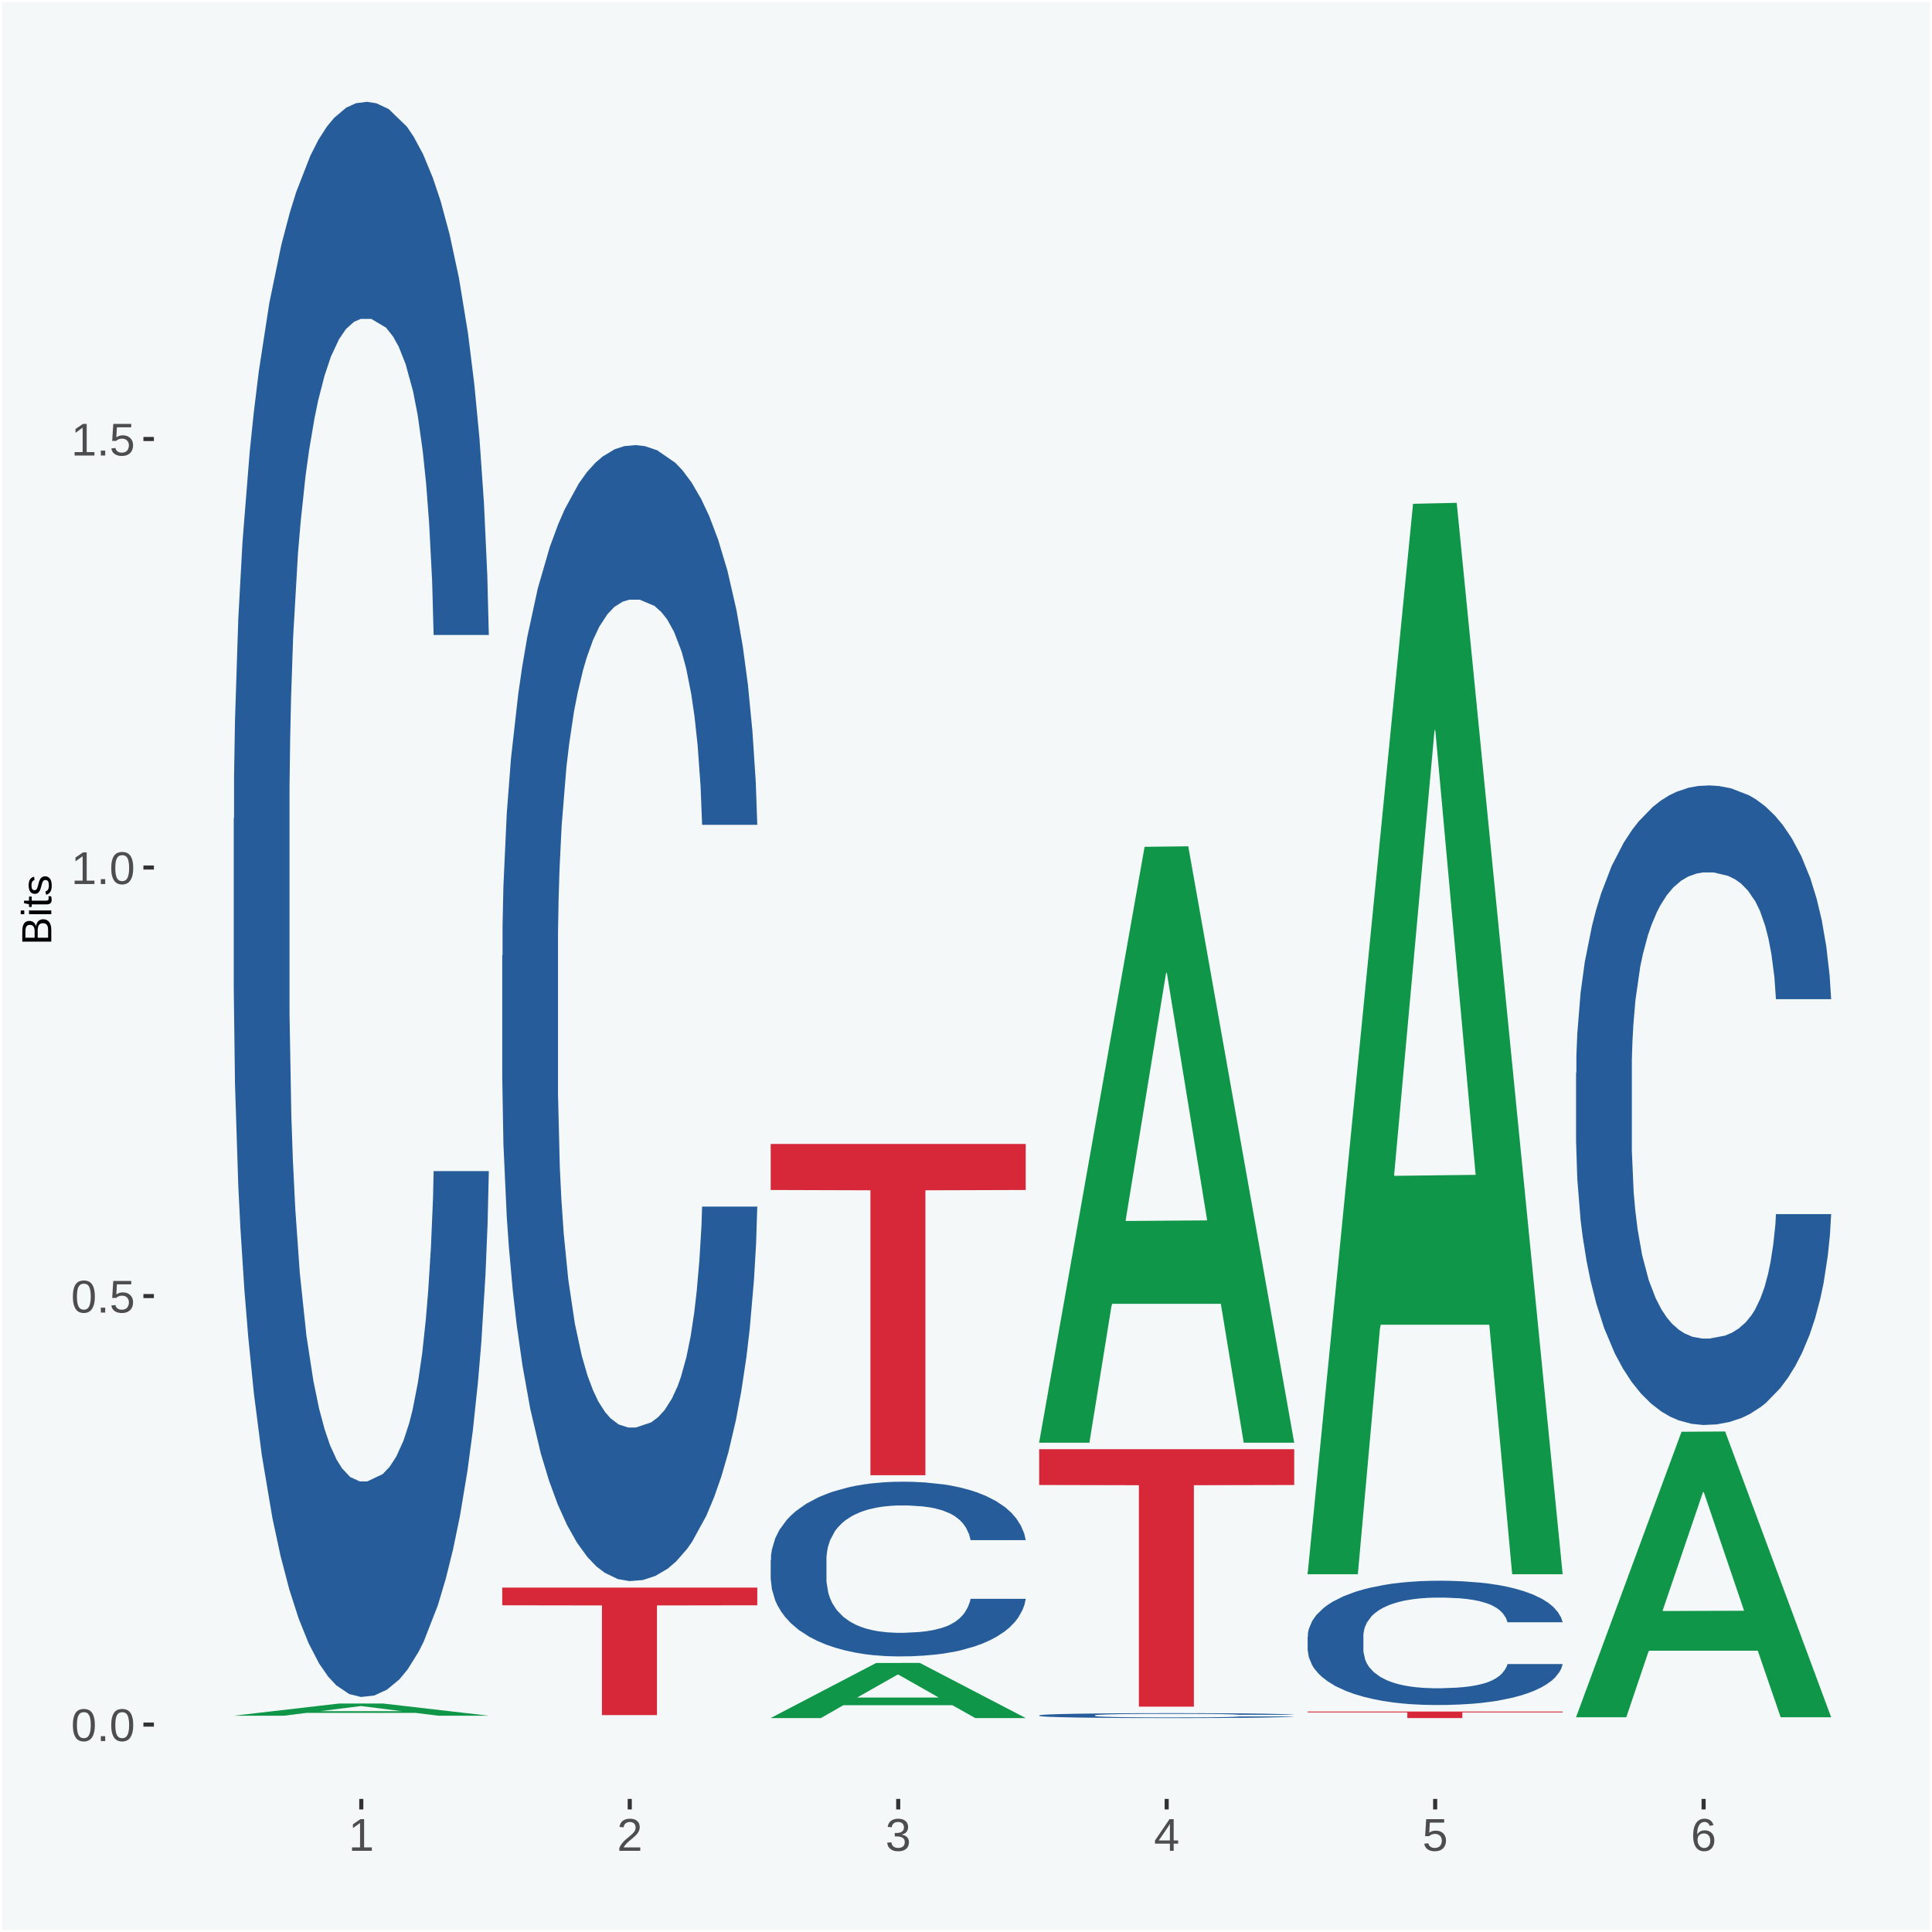 <?xml version="1.0" encoding="UTF-8"?>
<svg xmlns="http://www.w3.org/2000/svg" xmlns:xlink="http://www.w3.org/1999/xlink" width="504pt" height="504pt" viewBox="0 0 504 504" version="1.1">
<defs>
<g>
<symbol overflow="visible" id="glyph0-0">
<path style="stroke:none;" d="M 0.406 0 L 0.406 -8 L 3.594 -8 L 3.594 0 Z M 0.797 -0.406 L 3.188 -0.406 L 3.188 -7.594 L 0.797 -7.594 Z M 0.797 -0.406 "/>
</symbol>
<symbol overflow="visible" id="glyph0-1">
<path style="stroke:none;" d="M 6.203 -4.125 C 6.203 -3.332 6.125 -2.664 5.969 -2.125 C 5.82 -1.582 5.617 -1.145 5.359 -0.812 C 5.098 -0.477 4.789 -0.238 4.438 -0.094 C 4.094 0.051 3.723 0.125 3.328 0.125 C 2.922 0.125 2.539 0.051 2.188 -0.094 C 1.844 -0.238 1.539 -0.477 1.281 -0.812 C 1.031 -1.145 0.832 -1.582 0.688 -2.125 C 0.539 -2.664 0.469 -3.332 0.469 -4.125 C 0.469 -4.957 0.539 -5.645 0.688 -6.188 C 0.832 -6.738 1.035 -7.176 1.297 -7.5 C 1.555 -7.82 1.859 -8.047 2.203 -8.172 C 2.555 -8.305 2.941 -8.375 3.359 -8.375 C 3.754 -8.375 4.125 -8.305 4.469 -8.172 C 4.812 -8.047 5.113 -7.82 5.375 -7.5 C 5.633 -7.176 5.836 -6.738 5.984 -6.188 C 6.129 -5.645 6.203 -4.957 6.203 -4.125 Z M 5.141 -4.125 C 5.141 -4.781 5.098 -5.328 5.016 -5.766 C 4.941 -6.203 4.828 -6.551 4.672 -6.812 C 4.516 -7.07 4.328 -7.254 4.109 -7.359 C 3.891 -7.473 3.641 -7.531 3.359 -7.531 C 3.055 -7.531 2.789 -7.473 2.562 -7.359 C 2.344 -7.254 2.156 -7.07 2 -6.812 C 1.844 -6.551 1.723 -6.203 1.641 -5.766 C 1.566 -5.328 1.531 -4.781 1.531 -4.125 C 1.531 -3.5 1.57 -2.969 1.656 -2.531 C 1.738 -2.094 1.852 -1.742 2 -1.484 C 2.156 -1.223 2.344 -1.035 2.562 -0.922 C 2.789 -0.805 3.047 -0.75 3.328 -0.75 C 3.609 -0.75 3.859 -0.805 4.078 -0.922 C 4.305 -1.035 4.492 -1.223 4.641 -1.484 C 4.797 -1.742 4.914 -2.094 5 -2.531 C 5.094 -2.969 5.141 -3.5 5.141 -4.125 Z M 5.141 -4.125 "/>
</symbol>
<symbol overflow="visible" id="glyph0-2">
<path style="stroke:none;" d="M 1.094 0 L 1.094 -1.281 L 2.234 -1.281 L 2.234 0 Z M 1.094 0 "/>
</symbol>
<symbol overflow="visible" id="glyph0-3">
<path style="stroke:none;" d="M 6.172 -2.688 C 6.172 -2.27 6.109 -1.891 5.984 -1.547 C 5.859 -1.203 5.672 -0.906 5.422 -0.656 C 5.18 -0.414 4.879 -0.223 4.516 -0.078 C 4.148 0.055 3.723 0.125 3.234 0.125 C 2.805 0.125 2.43 0.07 2.109 -0.031 C 1.785 -0.133 1.508 -0.273 1.281 -0.453 C 1.062 -0.629 0.883 -0.836 0.75 -1.078 C 0.625 -1.316 0.535 -1.57 0.484 -1.844 L 1.547 -1.969 C 1.586 -1.812 1.645 -1.66 1.719 -1.516 C 1.801 -1.367 1.91 -1.238 2.047 -1.125 C 2.18 -1.008 2.348 -0.914 2.547 -0.844 C 2.742 -0.781 2.984 -0.75 3.266 -0.75 C 3.535 -0.75 3.781 -0.789 4 -0.875 C 4.227 -0.957 4.422 -1.078 4.578 -1.234 C 4.734 -1.398 4.852 -1.602 4.938 -1.844 C 5.031 -2.082 5.078 -2.359 5.078 -2.672 C 5.078 -2.922 5.035 -3.148 4.953 -3.359 C 4.867 -3.578 4.75 -3.766 4.594 -3.922 C 4.445 -4.078 4.258 -4.195 4.031 -4.281 C 3.812 -4.363 3.562 -4.406 3.281 -4.406 C 3.113 -4.406 2.953 -4.391 2.797 -4.359 C 2.648 -4.328 2.516 -4.285 2.391 -4.234 C 2.266 -4.18 2.148 -4.117 2.047 -4.047 C 1.941 -3.973 1.844 -3.895 1.75 -3.812 L 0.719 -3.812 L 1 -8.25 L 5.688 -8.25 L 5.688 -7.359 L 1.953 -7.359 L 1.797 -4.734 C 1.984 -4.879 2.219 -5.004 2.5 -5.109 C 2.781 -5.211 3.113 -5.266 3.5 -5.266 C 3.914 -5.266 4.285 -5.203 4.609 -5.078 C 4.941 -4.953 5.223 -4.773 5.453 -4.547 C 5.68 -4.316 5.859 -4.047 5.984 -3.734 C 6.109 -3.422 6.172 -3.07 6.172 -2.688 Z M 6.172 -2.688 "/>
</symbol>
<symbol overflow="visible" id="glyph0-4">
<path style="stroke:none;" d="M 0.922 0 L 0.922 -0.891 L 3.016 -0.891 L 3.016 -7.25 L 1.156 -5.922 L 1.156 -6.922 L 3.109 -8.25 L 4.078 -8.25 L 4.078 -0.891 L 6.094 -0.891 L 6.094 0 Z M 0.922 0 "/>
</symbol>
<symbol overflow="visible" id="glyph0-5">
<path style="stroke:none;" d="M 0.609 0 L 0.609 -0.75 C 0.805 -1.207 1.047 -1.609 1.328 -1.953 C 1.617 -2.305 1.922 -2.625 2.234 -2.906 C 2.555 -3.188 2.867 -3.445 3.172 -3.688 C 3.484 -3.938 3.766 -4.18 4.016 -4.422 C 4.266 -4.66 4.469 -4.91 4.625 -5.172 C 4.781 -5.441 4.859 -5.742 4.859 -6.078 C 4.859 -6.316 4.82 -6.523 4.75 -6.703 C 4.676 -6.879 4.57 -7.023 4.438 -7.141 C 4.312 -7.266 4.156 -7.359 3.969 -7.422 C 3.781 -7.484 3.578 -7.516 3.359 -7.516 C 3.141 -7.516 2.938 -7.484 2.75 -7.422 C 2.57 -7.367 2.41 -7.281 2.266 -7.156 C 2.117 -7.039 2 -6.895 1.906 -6.719 C 1.812 -6.551 1.754 -6.352 1.734 -6.125 L 0.656 -6.219 C 0.688 -6.508 0.766 -6.785 0.891 -7.047 C 1.023 -7.316 1.203 -7.551 1.422 -7.75 C 1.648 -7.945 1.922 -8.098 2.234 -8.203 C 2.555 -8.316 2.93 -8.375 3.359 -8.375 C 3.766 -8.375 4.125 -8.328 4.438 -8.234 C 4.758 -8.141 5.031 -7.992 5.25 -7.797 C 5.477 -7.609 5.648 -7.375 5.766 -7.094 C 5.879 -6.812 5.938 -6.488 5.938 -6.125 C 5.938 -5.844 5.883 -5.578 5.781 -5.328 C 5.688 -5.078 5.555 -4.836 5.391 -4.609 C 5.223 -4.379 5.031 -4.16 4.812 -3.953 C 4.594 -3.742 4.363 -3.535 4.125 -3.328 C 3.895 -3.129 3.656 -2.93 3.406 -2.734 C 3.164 -2.535 2.938 -2.336 2.719 -2.141 C 2.508 -1.941 2.32 -1.738 2.156 -1.531 C 1.988 -1.332 1.859 -1.117 1.766 -0.891 L 6.078 -0.891 L 6.078 0 Z M 0.609 0 "/>
</symbol>
<symbol overflow="visible" id="glyph0-6">
<path style="stroke:none;" d="M 6.141 -2.281 C 6.141 -1.906 6.078 -1.566 5.953 -1.266 C 5.836 -0.973 5.66 -0.723 5.422 -0.516 C 5.18 -0.305 4.883 -0.145 4.531 -0.031 C 4.188 0.07 3.789 0.125 3.344 0.125 C 2.832 0.125 2.398 0.062 2.047 -0.062 C 1.703 -0.195 1.414 -0.367 1.188 -0.578 C 0.957 -0.785 0.785 -1.02 0.672 -1.281 C 0.566 -1.551 0.492 -1.832 0.453 -2.125 L 1.547 -2.219 C 1.578 -2 1.633 -1.801 1.719 -1.625 C 1.801 -1.445 1.914 -1.289 2.062 -1.156 C 2.207 -1.031 2.383 -0.93 2.594 -0.859 C 2.801 -0.785 3.051 -0.75 3.344 -0.75 C 3.875 -0.75 4.289 -0.879 4.594 -1.141 C 4.895 -1.41 5.047 -1.801 5.047 -2.312 C 5.047 -2.613 4.977 -2.859 4.844 -3.047 C 4.707 -3.234 4.539 -3.379 4.344 -3.484 C 4.145 -3.586 3.926 -3.656 3.688 -3.688 C 3.445 -3.727 3.227 -3.75 3.031 -3.75 L 2.438 -3.75 L 2.438 -4.656 L 3.016 -4.656 C 3.211 -4.656 3.414 -4.676 3.625 -4.719 C 3.844 -4.758 4.039 -4.832 4.219 -4.938 C 4.395 -5.051 4.539 -5.195 4.656 -5.375 C 4.77 -5.562 4.828 -5.797 4.828 -6.078 C 4.828 -6.523 4.695 -6.875 4.438 -7.125 C 4.188 -7.383 3.801 -7.516 3.281 -7.516 C 2.82 -7.516 2.445 -7.395 2.156 -7.156 C 1.875 -6.914 1.707 -6.578 1.656 -6.141 L 0.594 -6.234 C 0.633 -6.598 0.734 -6.91 0.891 -7.172 C 1.047 -7.441 1.242 -7.664 1.484 -7.844 C 1.734 -8.02 2.008 -8.148 2.312 -8.234 C 2.625 -8.328 2.953 -8.375 3.297 -8.375 C 3.754 -8.375 4.148 -8.316 4.484 -8.203 C 4.816 -8.086 5.086 -7.93 5.297 -7.734 C 5.516 -7.535 5.672 -7.301 5.766 -7.031 C 5.867 -6.77 5.922 -6.488 5.922 -6.188 C 5.922 -5.945 5.883 -5.723 5.812 -5.516 C 5.75 -5.305 5.645 -5.113 5.5 -4.938 C 5.363 -4.77 5.188 -4.625 4.969 -4.5 C 4.75 -4.383 4.488 -4.297 4.188 -4.234 L 4.188 -4.219 C 4.52 -4.176 4.805 -4.098 5.047 -3.984 C 5.297 -3.867 5.5 -3.723 5.656 -3.547 C 5.82 -3.379 5.941 -3.188 6.016 -2.969 C 6.098 -2.75 6.141 -2.52 6.141 -2.281 Z M 6.141 -2.281 "/>
</symbol>
<symbol overflow="visible" id="glyph0-7">
<path style="stroke:none;" d="M 5.156 -1.875 L 5.156 0 L 4.172 0 L 4.172 -1.875 L 0.281 -1.875 L 0.281 -2.688 L 4.062 -8.25 L 5.156 -8.25 L 5.156 -2.703 L 6.328 -2.703 L 6.328 -1.875 Z M 4.172 -7.062 C 4.16 -7.039 4.141 -7.004 4.109 -6.953 C 4.078 -6.898 4.039 -6.836 4 -6.766 C 3.957 -6.691 3.914 -6.617 3.875 -6.547 C 3.844 -6.473 3.812 -6.414 3.781 -6.375 L 1.656 -3.25 C 1.633 -3.219 1.602 -3.176 1.562 -3.125 C 1.531 -3.07 1.492 -3.02 1.453 -2.969 C 1.422 -2.914 1.383 -2.863 1.344 -2.812 C 1.301 -2.77 1.27 -2.734 1.25 -2.703 L 4.172 -2.703 Z M 4.172 -7.062 "/>
</symbol>
<symbol overflow="visible" id="glyph0-8">
<path style="stroke:none;" d="M 6.141 -2.703 C 6.141 -2.285 6.082 -1.906 5.969 -1.562 C 5.852 -1.219 5.68 -0.922 5.453 -0.672 C 5.234 -0.422 4.957 -0.223 4.625 -0.078 C 4.289 0.055 3.91 0.125 3.484 0.125 C 3.004 0.125 2.582 0.031 2.219 -0.156 C 1.863 -0.344 1.566 -0.609 1.328 -0.953 C 1.086 -1.297 0.906 -1.719 0.781 -2.219 C 0.664 -2.727 0.609 -3.301 0.609 -3.938 C 0.609 -4.676 0.676 -5.32 0.812 -5.875 C 0.945 -6.426 1.141 -6.883 1.391 -7.25 C 1.648 -7.625 1.961 -7.906 2.328 -8.094 C 2.691 -8.281 3.102 -8.375 3.562 -8.375 C 3.844 -8.375 4.102 -8.344 4.344 -8.281 C 4.594 -8.227 4.816 -8.133 5.016 -8 C 5.223 -7.875 5.398 -7.703 5.547 -7.484 C 5.703 -7.273 5.828 -7.016 5.922 -6.703 L 4.906 -6.516 C 4.801 -6.867 4.629 -7.125 4.391 -7.281 C 4.148 -7.445 3.867 -7.531 3.547 -7.531 C 3.266 -7.531 3.004 -7.457 2.766 -7.312 C 2.535 -7.176 2.336 -6.973 2.172 -6.703 C 2.004 -6.43 1.875 -6.086 1.781 -5.672 C 1.695 -5.266 1.656 -4.789 1.656 -4.25 C 1.852 -4.602 2.125 -4.875 2.469 -5.062 C 2.812 -5.25 3.207 -5.344 3.656 -5.344 C 4.031 -5.344 4.367 -5.281 4.672 -5.156 C 4.984 -5.031 5.25 -4.852 5.469 -4.625 C 5.688 -4.406 5.852 -4.129 5.969 -3.797 C 6.082 -3.473 6.141 -3.109 6.141 -2.703 Z M 5.078 -2.656 C 5.078 -2.938 5.039 -3.191 4.969 -3.422 C 4.895 -3.66 4.785 -3.859 4.641 -4.016 C 4.504 -4.18 4.332 -4.305 4.125 -4.391 C 3.926 -4.484 3.688 -4.531 3.406 -4.531 C 3.219 -4.531 3.023 -4.5 2.828 -4.438 C 2.629 -4.383 2.453 -4.289 2.297 -4.156 C 2.141 -4.031 2.008 -3.863 1.906 -3.656 C 1.812 -3.457 1.766 -3.207 1.766 -2.906 C 1.766 -2.602 1.801 -2.316 1.875 -2.047 C 1.957 -1.785 2.07 -1.555 2.219 -1.359 C 2.363 -1.172 2.539 -1.02 2.75 -0.906 C 2.957 -0.789 3.191 -0.734 3.453 -0.734 C 3.703 -0.734 3.926 -0.773 4.125 -0.859 C 4.332 -0.953 4.504 -1.082 4.641 -1.25 C 4.785 -1.414 4.895 -1.613 4.969 -1.844 C 5.039 -2.082 5.078 -2.352 5.078 -2.656 Z M 5.078 -2.656 "/>
</symbol>
<symbol overflow="visible" id="glyph1-0">
<path style="stroke:none;" d="M 0 -0.359 L -7.328 -0.359 L -7.328 -3.281 L 0 -3.281 Z M -0.359 -0.734 L -0.359 -2.922 L -6.969 -2.922 L -6.969 -0.734 Z M -0.359 -0.734 "/>
</symbol>
<symbol overflow="visible" id="glyph1-1">
<path style="stroke:none;" d="M -2.125 -6.75 C -1.75 -6.75 -1.426 -6.676 -1.156 -6.531 C -0.883 -6.383 -0.66 -6.18 -0.484 -5.922 C -0.316 -5.672 -0.191 -5.375 -0.109 -5.031 C -0.035 -4.695 0 -4.344 0 -3.969 L 0 -0.906 L -7.562 -0.906 L -7.562 -3.656 C -7.562 -4.07 -7.523 -4.441 -7.453 -4.766 C -7.391 -5.098 -7.281 -5.379 -7.125 -5.609 C -6.977 -5.836 -6.789 -6.008 -6.562 -6.125 C -6.332 -6.25 -6.055 -6.312 -5.734 -6.312 C -5.523 -6.312 -5.328 -6.281 -5.141 -6.219 C -4.953 -6.164 -4.781 -6.078 -4.625 -5.953 C -4.477 -5.836 -4.348 -5.688 -4.234 -5.5 C -4.129 -5.32 -4.047 -5.113 -3.984 -4.875 C -3.953 -5.176 -3.883 -5.441 -3.781 -5.672 C -3.676 -5.91 -3.539 -6.109 -3.375 -6.266 C -3.219 -6.43 -3.031 -6.551 -2.812 -6.625 C -2.602 -6.707 -2.375 -6.75 -2.125 -6.75 Z M -5.609 -5.281 C -6.016 -5.281 -6.305 -5.141 -6.484 -4.859 C -6.66 -4.586 -6.75 -4.188 -6.75 -3.656 L -6.75 -1.922 L -4.344 -1.922 L -4.344 -3.656 C -4.344 -3.957 -4.375 -4.211 -4.438 -4.422 C -4.5 -4.629 -4.582 -4.797 -4.688 -4.922 C -4.801 -5.047 -4.93 -5.133 -5.078 -5.188 C -5.234 -5.25 -5.41 -5.281 -5.609 -5.281 Z M -2.219 -5.719 C -2.457 -5.719 -2.66 -5.672 -2.828 -5.578 C -2.992 -5.492 -3.129 -5.367 -3.234 -5.203 C -3.348 -5.047 -3.426 -4.848 -3.469 -4.609 C -3.52 -4.379 -3.547 -4.125 -3.547 -3.844 L -3.547 -1.922 L -0.828 -1.922 L -0.828 -3.922 C -0.828 -4.18 -0.848 -4.422 -0.891 -4.641 C -0.93 -4.859 -1.004 -5.047 -1.109 -5.203 C -1.211 -5.367 -1.352 -5.492 -1.531 -5.578 C -1.719 -5.672 -1.945 -5.719 -2.219 -5.719 Z M -2.219 -5.719 "/>
</symbol>
<symbol overflow="visible" id="glyph1-2">
<path style="stroke:none;" d="M -7.047 -0.734 L -7.969 -0.734 L -7.969 -1.703 L -7.047 -1.703 Z M 0 -0.734 L -5.812 -0.734 L -5.812 -1.703 L 0 -1.703 Z M 0 -0.734 "/>
</symbol>
<symbol overflow="visible" id="glyph1-3">
<path style="stroke:none;" d="M -0.047 -2.969 C -0.004 -2.82 0.023 -2.672 0.047 -2.516 C 0.078 -2.367 0.094 -2.195 0.094 -2 C 0.094 -1.227 -0.348 -0.844 -1.234 -0.844 L -5.109 -0.844 L -5.109 -0.172 L -5.812 -0.172 L -5.812 -0.875 L -7.109 -1.156 L -7.109 -1.812 L -5.812 -1.812 L -5.812 -2.875 L -5.109 -2.875 L -5.109 -1.812 L -1.438 -1.812 C -1.156 -1.812 -0.957 -1.852 -0.844 -1.938 C -0.738 -2.031 -0.688 -2.191 -0.688 -2.422 C -0.688 -2.516 -0.691 -2.602 -0.703 -2.688 C -0.711 -2.77 -0.727 -2.863 -0.75 -2.969 Z M -0.047 -2.969 "/>
</symbol>
<symbol overflow="visible" id="glyph1-4">
<path style="stroke:none;" d="M -1.609 -5.109 C -1.336 -5.109 -1.094 -5.051 -0.875 -4.938 C -0.664 -4.832 -0.488 -4.68 -0.344 -4.484 C -0.195 -4.285 -0.082 -4.039 0 -3.75 C 0.07 -3.457 0.109 -3.125 0.109 -2.75 C 0.109 -2.406 0.082 -2.098 0.031 -1.828 C -0.02 -1.555 -0.102 -1.316 -0.219 -1.109 C -0.332 -0.91 -0.484 -0.742 -0.672 -0.609 C -0.859 -0.473 -1.086 -0.375 -1.359 -0.312 L -1.531 -1.156 C -1.219 -1.238 -0.988 -1.41 -0.844 -1.672 C -0.695 -1.93 -0.625 -2.289 -0.625 -2.75 C -0.625 -2.957 -0.641 -3.145 -0.672 -3.312 C -0.703 -3.488 -0.75 -3.641 -0.812 -3.766 C -0.883 -3.891 -0.977 -3.984 -1.094 -4.047 C -1.207 -4.117 -1.352 -4.156 -1.531 -4.156 C -1.707 -4.156 -1.848 -4.113 -1.953 -4.031 C -2.066 -3.957 -2.16 -3.844 -2.234 -3.688 C -2.316 -3.539 -2.383 -3.363 -2.438 -3.156 C -2.5 -2.945 -2.562 -2.719 -2.625 -2.469 C -2.688 -2.238 -2.754 -2.008 -2.828 -1.781 C -2.898 -1.551 -3 -1.344 -3.125 -1.156 C -3.25 -0.969 -3.398 -0.816 -3.578 -0.703 C -3.766 -0.586 -4 -0.531 -4.281 -0.531 C -4.812 -0.531 -5.211 -0.719 -5.484 -1.094 C -5.766 -1.477 -5.906 -2.031 -5.906 -2.75 C -5.906 -3.395 -5.789 -3.906 -5.562 -4.281 C -5.332 -4.656 -4.973 -4.895 -4.484 -5 L -4.375 -4.125 C -4.52 -4.094 -4.645 -4.035 -4.75 -3.953 C -4.852 -3.867 -4.938 -3.766 -5 -3.641 C -5.062 -3.516 -5.102 -3.375 -5.125 -3.219 C -5.156 -3.07 -5.172 -2.914 -5.172 -2.75 C -5.172 -2.312 -5.102 -1.988 -4.969 -1.781 C -4.844 -1.582 -4.645 -1.484 -4.375 -1.484 C -4.219 -1.484 -4.086 -1.52 -3.984 -1.594 C -3.879 -1.664 -3.789 -1.77 -3.719 -1.906 C -3.656 -2.051 -3.598 -2.219 -3.547 -2.406 C -3.492 -2.602 -3.438 -2.816 -3.375 -3.047 C -3.332 -3.203 -3.289 -3.359 -3.25 -3.516 C -3.207 -3.68 -3.156 -3.836 -3.094 -3.984 C -3.031 -4.141 -2.957 -4.285 -2.875 -4.422 C -2.789 -4.555 -2.688 -4.672 -2.562 -4.766 C -2.445 -4.867 -2.312 -4.953 -2.156 -5.016 C -2 -5.078 -1.816 -5.109 -1.609 -5.109 Z M -1.609 -5.109 "/>
</symbol>
</g>
<clipPath id="clip1">
  <path d="M 40.148 5.48 L 498.52 5.48 L 498.52 469.281 L 40.148 469.281 Z M 40.148 5.48 "/>
</clipPath>
</defs>
<g id="surface1">
<rect x="0" y="0" width="504" height="504" style="fill:rgb(96.078%,97.255%,97.647%);fill-opacity:1;stroke:none;"/>
<path style="fill:none;stroke-width:1.07;stroke-linecap:round;stroke-linejoin:round;stroke:rgb(100%,100%,100%);stroke-opacity:1;stroke-miterlimit:10;" d="M 0 0 L 504 0 L 504 504 L 0 504 Z M 0 0 " transform="matrix(1,0,0,-1,0,504)"/>
<g clip-path="url(#clip1)" clip-rule="nonzero">
<path style=" stroke:none;fill-rule:nonzero;fill:rgb(96.078%,97.255%,97.647%);fill-opacity:1;" d="M 40.148 469.281 L 498.52 469.281 L 498.52 5.48 L 40.148 5.48 Z M 40.148 469.281 "/>
</g>
<path style=" stroke:none;fill-rule:nonzero;fill:rgb(6.274%,58.824%,28.235%);fill-opacity:1;" d="M 60.98 447.57 L 61.051 447.57 L 88.488 444.391 L 99.871 444.391 L 127.52 447.578 L 114.352 447.578 L 108.379 446.84 L 80.051 446.84 L 79.852 446.852 L 74.078 447.578 L 60.98 447.578 L 60.98 447.57 L 83.621 446.391 L 104.809 446.391 L 94.32 445.07 L 94.18 445.059 L 94.039 445.07 L 83.551 446.391 L 83.621 446.391 Z M 60.98 447.57 "/>
<path style=" stroke:none;fill-rule:nonzero;fill:rgb(14.51%,36.078%,60.001%);fill-opacity:1;" d="M 60.98 213.539 L 61.059 213.16 L 61.059 202.52 L 61.301 188.07 L 62.16 161.469 L 63.262 141.328 L 65.148 117.77 L 66.172 107.891 L 67.512 96.871 L 70.262 79.012 L 73.41 63.801 L 75.609 55.441 L 77.262 50.121 L 80.961 40.621 L 83.078 36.441 L 85.281 33.02 L 87.172 30.738 L 90.32 28.078 L 92.828 26.941 L 95.738 26.559 L 98.18 26.941 L 101.41 28.461 L 106.129 33.02 L 107.93 35.68 L 110.371 40.238 L 112.891 46.32 L 114.93 52.398 L 117.289 61.141 L 119.73 72.539 L 122.09 86.988 L 123.738 100.289 L 125.078 114.352 L 126.262 131.449 L 127.121 150.07 L 127.52 165.648 L 113.121 165.648 L 112.73 151.59 L 111.941 136.391 L 111.16 126.129 L 110.289 117.77 L 108.961 108.27 L 107.781 102.191 L 105.809 94.969 L 104 90.41 L 102.512 87.75 L 100.699 85.469 L 96.852 83.191 L 94.09 83.191 L 92.359 83.949 L 90.238 85.852 L 88.43 88.512 L 86.309 93.07 L 84.66 98.012 L 83 104.469 L 82.059 109.031 L 80.641 117.391 L 79.699 124.23 L 78.441 136.012 L 77.73 144.371 L 76.48 166.031 L 75.93 181.988 L 75.691 193.012 L 75.531 205.18 L 75.531 264.461 L 76 291.059 L 76.398 302.461 L 77.031 315.379 L 78.211 332.109 L 79.941 348.449 L 81.75 360.23 L 83.238 367.449 L 84.66 372.77 L 86.07 376.949 L 87.801 380.75 L 89.219 383.031 L 91.34 385.309 L 93.859 386.449 L 95.82 386.449 L 99.828 384.551 L 101.641 382.648 L 103.371 379.988 L 105.262 375.809 L 106.75 371.25 L 107.621 367.828 L 109.031 360.609 L 110.141 353.012 L 111.078 344.27 L 111.711 336.672 L 112.422 325.262 L 112.969 312.34 L 113.121 305.5 L 127.52 305.5 L 127.199 319.18 L 126.648 332.488 L 125.551 350.352 L 124.68 360.609 L 123.352 373.148 L 121.93 383.789 L 119.969 395.57 L 118.16 404.309 L 116.27 411.91 L 114.23 418.75 L 110.531 428.25 L 109.191 430.91 L 106.359 435.469 L 104.16 438.129 L 100.93 440.789 L 97.629 442.309 L 94.172 442.691 L 91.102 441.93 L 87.719 439.648 L 85.602 437.371 L 83.238 433.949 L 80.488 428.629 L 77.891 422.172 L 75.449 414.57 L 73.172 405.828 L 71.051 395.949 L 68.301 379.609 L 66.25 363.648 L 64.762 348.828 L 63.738 336.289 L 62.711 320.32 L 62.16 309.301 L 61.301 282.699 L 60.98 258 Z M 60.98 213.539 "/>
<path style=" stroke:none;fill-rule:nonzero;fill:rgb(14.51%,36.078%,60.001%);fill-opacity:1;" d="M 131.02 249.27 L 131.102 249 L 131.102 241.422 L 131.328 231.129 L 132.199 212.191 L 133.301 197.852 L 135.191 181.07 L 136.211 174.031 L 137.551 166.18 L 140.301 153.461 L 143.441 142.641 L 145.648 136.68 L 147.301 132.891 L 150.988 126.129 L 153.121 123.148 L 155.32 120.719 L 157.211 119.09 L 160.352 117.199 L 162.871 116.379 L 165.781 116.109 L 168.219 116.379 L 171.441 117.469 L 176.16 120.719 L 177.969 122.609 L 180.41 125.859 L 182.922 130.191 L 184.969 134.52 L 187.328 140.738 L 189.762 148.859 L 192.121 159.148 L 193.77 168.621 L 195.109 178.629 L 196.289 190.809 L 197.16 204.07 L 197.551 215.172 L 183.16 215.172 L 182.762 205.148 L 181.98 194.328 L 181.191 187.02 L 180.328 181.07 L 178.988 174.301 L 177.809 169.969 L 175.84 164.828 L 174.039 161.578 L 172.539 159.691 L 170.73 158.059 L 166.879 156.441 L 164.129 156.441 L 162.398 156.98 L 160.27 158.328 L 158.461 160.23 L 156.34 163.48 L 154.691 166.988 L 153.039 171.59 L 152.09 174.84 L 150.68 180.801 L 149.73 185.672 L 148.48 194.059 L 147.77 200.012 L 146.512 215.441 L 145.961 226.801 L 145.719 234.648 L 145.57 243.309 L 145.57 285.531 L 146.039 304.48 L 146.43 312.59 L 147.059 321.801 L 148.238 333.699 L 149.969 345.34 L 151.781 353.73 L 153.27 358.871 L 154.691 362.66 L 156.102 365.641 L 157.84 368.352 L 159.25 369.969 L 161.371 371.59 L 163.891 372.398 L 165.859 372.398 L 169.871 371.051 L 171.68 369.699 L 173.41 367.801 L 175.289 364.828 L 176.789 361.578 L 177.648 359.141 L 179.07 354 L 180.172 348.59 L 181.109 342.359 L 181.738 336.949 L 182.449 328.828 L 183 319.629 L 183.16 314.762 L 197.551 314.762 L 197.238 324.5 L 196.68 333.969 L 195.578 346.691 L 194.719 354 L 193.379 362.93 L 191.969 370.512 L 190 378.898 L 188.191 385.121 L 186.301 390.539 L 184.262 395.41 L 180.559 402.172 L 179.23 404.07 L 176.391 407.32 L 174.191 409.211 L 170.969 411.109 L 167.672 412.191 L 164.211 412.461 L 161.141 411.922 L 157.762 410.289 L 155.629 408.672 L 153.27 406.23 L 150.52 402.441 L 147.93 397.84 L 145.488 392.43 L 143.211 386.211 L 141.078 379.172 L 138.328 367.531 L 136.289 356.172 L 134.789 345.609 L 133.77 336.68 L 132.75 325.309 L 132.199 317.469 L 131.328 298.52 L 131.02 280.93 Z M 131.02 249.27 "/>
<path style=" stroke:none;fill-rule:nonzero;fill:rgb(83.922%,15.686%,22.353%);fill-opacity:1;" d="M 131.02 414.148 L 197.551 414.148 L 197.551 418.77 L 171.379 418.809 L 171.379 447.422 L 157.031 447.422 L 157.031 418.809 L 131.02 418.77 Z M 131.02 414.148 "/>
<path style=" stroke:none;fill-rule:nonzero;fill:rgb(6.274%,58.824%,28.235%);fill-opacity:1;" d="M 201.051 448.172 L 201.121 448.148 L 228.559 433.82 L 239.941 433.801 L 267.578 448.191 L 254.41 448.191 L 248.449 444.84 L 220.121 444.84 L 219.91 444.898 L 214.148 448.191 L 201.051 448.191 L 201.051 448.172 L 223.691 442.84 L 244.879 442.828 L 234.391 436.871 L 234.25 436.84 L 234.109 436.879 L 223.621 442.828 L 223.691 442.84 Z M 201.051 448.172 "/>
<path style=" stroke:none;fill-rule:nonzero;fill:rgb(14.51%,36.078%,60.001%);fill-opacity:1;" d="M 201.051 407.012 L 201.129 406.969 L 201.129 405.801 L 201.371 404.219 L 202.23 401.309 L 203.328 399.102 L 205.219 396.52 L 206.238 395.441 L 207.578 394.23 L 210.328 392.281 L 213.48 390.609 L 215.68 389.699 L 217.328 389.109 L 221.031 388.07 L 223.148 387.609 L 225.352 387.238 L 227.238 386.988 L 230.391 386.699 L 232.898 386.57 L 235.809 386.531 L 238.25 386.57 L 241.469 386.738 L 246.191 387.238 L 248 387.531 L 250.441 388.031 L 252.961 388.699 L 255 389.359 L 257.359 390.32 L 259.801 391.57 L 262.16 393.148 L 263.809 394.609 L 265.148 396.148 L 266.328 398.02 L 267.191 400.059 L 267.578 401.77 L 253.191 401.77 L 252.801 400.23 L 252.012 398.559 L 251.23 397.441 L 250.359 396.52 L 249.02 395.48 L 247.84 394.82 L 245.879 394.02 L 244.07 393.531 L 242.578 393.23 L 240.77 392.98 L 236.91 392.73 L 234.16 392.73 L 232.43 392.82 L 230.309 393.031 L 228.5 393.32 L 226.371 393.82 L 224.719 394.359 L 223.07 395.07 L 222.129 395.559 L 220.711 396.48 L 219.77 397.23 L 218.512 398.52 L 217.801 399.441 L 216.539 401.809 L 215.988 403.559 L 215.762 404.762 L 215.602 406.09 L 215.602 412.59 L 216.07 415.5 L 216.469 416.75 L 217.09 418.172 L 218.27 420 L 220 421.789 L 221.809 423.078 L 223.309 423.871 L 224.719 424.449 L 226.141 424.91 L 227.871 425.32 L 229.281 425.57 L 231.41 425.82 L 233.922 425.949 L 235.891 425.949 L 239.898 425.738 L 241.711 425.531 L 243.441 425.238 L 245.328 424.781 L 246.82 424.281 L 247.691 423.91 L 249.102 423.121 L 250.199 422.289 L 251.148 421.328 L 251.781 420.5 L 252.48 419.25 L 253.031 417.828 L 253.191 417.078 L 267.578 417.078 L 267.27 418.578 L 266.719 420.039 L 265.621 421.988 L 264.75 423.121 L 263.422 424.488 L 262 425.66 L 260.031 426.949 L 258.23 427.898 L 256.34 428.738 L 254.289 429.488 L 250.602 430.531 L 249.262 430.82 L 246.43 431.32 L 244.23 431.609 L 241 431.898 L 237.699 432.07 L 234.238 432.109 L 231.172 432.031 L 227.789 431.781 L 225.672 431.531 L 223.309 431.148 L 220.559 430.57 L 217.961 429.859 L 215.52 429.031 L 213.238 428.07 L 211.121 426.988 L 208.371 425.199 L 206.32 423.449 L 204.828 421.828 L 203.801 420.449 L 202.781 418.711 L 202.23 417.5 L 201.371 414.59 L 201.051 411.879 Z M 201.051 407.012 "/>
<path style=" stroke:none;fill-rule:nonzero;fill:rgb(83.922%,15.686%,22.353%);fill-opacity:1;" d="M 201.051 298.422 L 267.578 298.422 L 267.578 310.43 L 241.41 310.512 L 241.41 384.84 L 227.07 384.84 L 227.07 310.512 L 201.051 310.43 Z M 201.051 298.422 "/>
<path style=" stroke:none;fill-rule:nonzero;fill:rgb(6.274%,58.824%,28.235%);fill-opacity:1;" d="M 271.09 376.07 L 271.148 375.922 L 298.59 220.91 L 309.98 220.77 L 337.621 376.359 L 324.449 376.359 L 318.48 340.129 L 290.148 340.129 L 289.949 340.711 L 284.191 376.359 L 271.09 376.359 L 271.09 376.07 L 293.719 318.512 L 314.91 318.359 L 304.422 253.93 L 304.281 253.641 L 304.148 254.078 L 293.648 318.359 L 293.719 318.512 Z M 271.09 376.07 "/>
<path style=" stroke:none;fill-rule:nonzero;fill:rgb(14.51%,36.078%,60.001%);fill-opacity:1;" d="M 271.09 447.488 L 271.16 447.488 L 271.16 447.449 L 271.398 447.41 L 272.27 447.328 L 273.371 447.262 L 275.25 447.191 L 276.281 447.16 L 277.609 447.129 L 280.371 447.07 L 283.512 447.031 L 285.711 447 L 287.359 446.98 L 291.059 446.949 L 293.18 446.941 L 295.391 446.93 L 297.27 446.922 L 300.422 446.922 L 302.941 446.91 L 308.281 446.91 L 311.512 446.922 L 316.23 446.93 L 318.039 446.941 L 320.469 446.949 L 322.988 446.969 L 325.031 446.988 L 327.391 447.02 L 329.828 447.051 L 332.191 447.102 L 333.84 447.141 L 335.18 447.18 L 336.359 447.23 L 337.219 447.289 L 337.621 447.34 L 323.23 447.34 L 322.828 447.301 L 322.051 447.25 L 321.262 447.219 L 320.391 447.191 L 319.059 447.16 L 317.879 447.141 L 315.91 447.121 L 314.102 447.109 L 312.609 447.102 L 310.801 447.09 L 300.34 447.09 L 298.531 447.102 L 296.41 447.121 L 294.762 447.129 L 293.109 447.148 L 292.16 447.16 L 290.75 447.191 L 289.801 447.211 L 288.539 447.25 L 287.84 447.27 L 286.578 447.34 L 286.031 447.391 L 285.789 447.422 L 285.629 447.461 L 285.629 447.641 L 286.109 447.73 L 286.5 447.762 L 287.129 447.801 L 288.309 447.852 L 290.039 447.898 L 291.852 447.941 L 293.34 447.961 L 294.762 447.98 L 296.172 447.988 L 297.898 448 L 299.32 448.012 L 301.441 448.02 L 305.922 448.02 L 309.941 448.012 L 311.738 448.012 L 313.469 448 L 315.359 447.988 L 316.859 447.969 L 317.719 447.961 L 319.141 447.941 L 320.238 447.922 L 321.18 447.891 L 321.809 447.871 L 322.52 447.828 L 323.07 447.789 L 323.23 447.77 L 337.621 447.77 L 337.301 447.809 L 336.75 447.852 L 335.648 447.91 L 334.789 447.941 L 333.449 447.98 L 332.031 448.012 L 330.07 448.051 L 328.262 448.078 L 326.371 448.102 L 324.328 448.121 L 320.629 448.148 L 319.289 448.16 L 316.461 448.172 L 314.262 448.18 L 311.039 448.191 L 301.211 448.191 L 297.82 448.18 L 295.699 448.18 L 293.34 448.172 L 290.59 448.148 L 287.988 448.129 L 285.559 448.109 L 283.281 448.078 L 281.148 448.051 L 278.398 448 L 276.352 447.949 L 274.859 447.898 L 273.84 447.871 L 272.82 447.82 L 272.27 447.781 L 271.398 447.699 L 271.09 447.621 Z M 271.09 447.488 "/>
<path style=" stroke:none;fill-rule:nonzero;fill:rgb(83.922%,15.686%,22.353%);fill-opacity:1;" d="M 271.09 378.051 L 337.621 378.051 L 337.621 387.391 L 311.449 387.449 L 311.449 445.219 L 297.102 445.219 L 297.102 387.449 L 271.09 387.391 Z M 271.09 378.051 "/>
<path style=" stroke:none;fill-rule:nonzero;fill:rgb(6.274%,58.824%,28.235%);fill-opacity:1;" d="M 341.121 410.141 L 341.191 409.879 L 368.621 131.43 L 380.012 131.172 L 407.648 410.672 L 394.48 410.672 L 388.512 345.578 L 360.191 345.578 L 359.98 346.629 L 354.219 410.672 L 341.121 410.672 L 341.121 410.141 L 363.75 306.738 L 384.949 306.48 L 374.449 190.738 L 374.32 190.219 L 374.18 191.012 L 363.691 306.48 L 363.75 306.738 Z M 341.121 410.141 "/>
<path style=" stroke:none;fill-rule:nonzero;fill:rgb(14.51%,36.078%,60.001%);fill-opacity:1;" d="M 341.121 426.93 L 341.199 426.898 L 341.199 426.07 L 341.43 424.949 L 342.301 422.879 L 343.398 421.309 L 345.289 419.469 L 346.309 418.699 L 347.648 417.84 L 350.398 416.449 L 353.539 415.262 L 355.75 414.609 L 357.398 414.199 L 361.09 413.461 L 363.219 413.129 L 365.422 412.871 L 367.309 412.691 L 370.449 412.48 L 372.969 412.391 L 375.879 412.359 L 378.32 412.391 L 381.539 412.512 L 386.262 412.871 L 388.07 413.07 L 390.512 413.43 L 393.02 413.898 L 395.07 414.379 L 397.43 415.059 L 399.871 415.949 L 402.23 417.07 L 403.879 418.109 L 405.211 419.199 L 406.391 420.539 L 407.262 421.988 L 407.648 423.199 L 393.262 423.199 L 392.871 422.109 L 392.078 420.922 L 391.289 420.121 L 390.43 419.469 L 389.09 418.73 L 387.91 418.262 L 385.949 417.691 L 384.141 417.34 L 382.641 417.129 L 380.828 416.949 L 376.98 416.77 L 374.23 416.77 L 372.5 416.828 L 370.371 416.98 L 368.57 417.191 L 366.441 417.539 L 364.789 417.93 L 363.141 418.43 L 362.199 418.789 L 360.781 419.441 L 359.84 419.969 L 358.578 420.891 L 357.871 421.539 L 356.609 423.23 L 356.059 424.48 L 355.828 425.328 L 355.672 426.281 L 355.672 430.898 L 356.141 432.98 L 356.531 433.859 L 357.16 434.871 L 358.34 436.172 L 360.07 437.449 L 361.879 438.371 L 363.379 438.93 L 364.789 439.34 L 366.211 439.672 L 367.941 439.961 L 369.352 440.141 L 371.48 440.32 L 373.988 440.41 L 375.961 440.41 L 379.969 440.262 L 381.781 440.109 L 383.512 439.91 L 385.398 439.578 L 386.891 439.219 L 387.75 438.961 L 389.172 438.398 L 390.27 437.801 L 391.219 437.121 L 391.84 436.531 L 392.551 435.641 L 393.102 434.629 L 393.262 434.102 L 407.648 434.102 L 407.34 435.172 L 406.789 436.199 L 405.691 437.602 L 404.82 438.398 L 403.48 439.371 L 402.07 440.199 L 400.102 441.121 L 398.289 441.801 L 396.41 442.391 L 394.359 442.93 L 390.66 443.672 L 389.328 443.871 L 386.5 444.23 L 384.289 444.441 L 381.07 444.641 L 377.77 444.762 L 374.309 444.789 L 371.238 444.73 L 367.859 444.559 L 365.73 444.379 L 363.379 444.109 L 360.621 443.699 L 358.031 443.191 L 355.59 442.602 L 353.309 441.922 L 351.191 441.148 L 348.43 439.879 L 346.391 438.629 L 344.891 437.48 L 343.871 436.5 L 342.852 435.262 L 342.301 434.398 L 341.43 432.32 L 341.121 430.398 Z M 341.121 426.93 "/>
<path style=" stroke:none;fill-rule:nonzero;fill:rgb(83.922%,15.686%,22.353%);fill-opacity:1;" d="M 341.121 446.488 L 407.648 446.488 L 407.648 446.719 L 381.48 446.719 L 381.48 448.191 L 367.129 448.191 L 367.129 446.719 L 341.121 446.719 Z M 341.121 446.488 "/>
<path style=" stroke:none;fill-rule:nonzero;fill:rgb(6.274%,58.824%,28.235%);fill-opacity:1;" d="M 411.148 447.84 L 411.219 447.77 L 438.66 373.5 L 450.039 373.43 L 477.691 447.98 L 464.52 447.98 L 458.551 430.621 L 430.219 430.621 L 430.02 430.898 L 424.25 447.98 L 411.148 447.98 L 411.148 447.84 L 433.789 420.262 L 454.98 420.191 L 444.488 389.32 L 444.352 389.18 L 444.211 389.391 L 433.719 420.191 L 433.789 420.262 Z M 411.148 447.84 "/>
<path style=" stroke:none;fill-rule:nonzero;fill:rgb(14.51%,36.078%,60.001%);fill-opacity:1;" d="M 411.148 279.859 L 411.23 279.699 L 411.23 275.441 L 411.469 269.648 L 412.328 258.98 L 413.43 250.898 L 415.32 241.461 L 416.34 237.5 L 417.68 233.078 L 420.43 225.922 L 423.578 219.82 L 425.781 216.469 L 427.43 214.34 L 431.129 210.531 L 433.25 208.852 L 435.449 207.48 L 437.34 206.559 L 440.488 205.5 L 443 205.039 L 445.91 204.891 L 448.352 205.039 L 451.578 205.648 L 456.289 207.48 L 458.102 208.551 L 460.539 210.371 L 463.059 212.809 L 465.102 215.25 L 467.461 218.75 L 469.898 223.328 L 472.262 229.121 L 473.91 234.449 L 475.25 240.09 L 476.43 246.941 L 477.289 254.41 L 477.691 260.66 L 463.289 260.66 L 462.898 255.02 L 462.109 248.922 L 461.328 244.809 L 460.461 241.461 L 459.129 237.648 L 457.949 235.211 L 455.98 232.32 L 454.172 230.488 L 452.68 229.422 L 450.871 228.512 L 447.012 227.59 L 444.262 227.59 L 442.531 227.898 L 440.41 228.66 L 438.602 229.719 L 436.48 231.551 L 434.82 233.531 L 433.172 236.121 L 432.23 237.949 L 430.809 241.309 L 429.871 244.051 L 428.609 248.77 L 427.898 252.121 L 426.648 260.809 L 426.102 267.211 L 425.859 271.629 L 425.699 276.5 L 425.699 300.27 L 426.172 310.941 L 426.57 315.512 L 427.199 320.691 L 428.379 327.398 L 430.109 333.949 L 431.922 338.672 L 433.41 341.57 L 434.82 343.699 L 436.238 345.371 L 437.969 346.898 L 439.391 347.809 L 441.512 348.73 L 444.031 349.18 L 445.988 349.18 L 450 348.422 L 451.809 347.66 L 453.539 346.59 L 455.43 344.922 L 456.922 343.09 L 457.789 341.719 L 459.199 338.82 L 460.309 335.781 L 461.25 332.27 L 461.879 329.219 L 462.59 324.648 L 463.141 319.469 L 463.289 316.73 L 477.691 316.73 L 477.371 322.211 L 476.82 327.551 L 475.719 334.711 L 474.852 338.82 L 473.52 343.852 L 472.102 348.121 L 470.141 352.84 L 468.328 356.352 L 466.441 359.391 L 464.391 362.141 L 460.699 365.949 L 459.359 367.012 L 456.531 368.84 L 454.328 369.91 L 451.102 370.969 L 447.801 371.578 L 444.34 371.738 L 441.27 371.43 L 437.891 370.52 L 435.77 369.602 L 433.41 368.23 L 430.66 366.102 L 428.059 363.512 L 425.621 360.461 L 423.34 356.961 L 421.219 352.988 L 418.469 346.441 L 416.422 340.039 L 414.93 334.102 L 413.91 329.07 L 412.879 322.672 L 412.328 318.25 L 411.469 307.59 L 411.148 297.68 Z M 411.148 279.859 "/>
<g style="fill:rgb(30.196%,30.196%,30.196%);fill-opacity:1;">
  <use xlink:href="#glyph0-1" x="18.54" y="454.19"/>
  <use xlink:href="#glyph0-2" x="25.212" y="454.19"/>
  <use xlink:href="#glyph0-1" x="28.548" y="454.19"/>
</g>
<g style="fill:rgb(30.196%,30.196%,30.196%);fill-opacity:1;">
  <use xlink:href="#glyph0-1" x="18.54" y="342.41"/>
  <use xlink:href="#glyph0-2" x="25.212" y="342.41"/>
  <use xlink:href="#glyph0-3" x="28.548" y="342.41"/>
</g>
<g style="fill:rgb(30.196%,30.196%,30.196%);fill-opacity:1;">
  <use xlink:href="#glyph0-4" x="18.54" y="230.62"/>
  <use xlink:href="#glyph0-2" x="25.212" y="230.62"/>
  <use xlink:href="#glyph0-1" x="28.548" y="230.62"/>
</g>
<g style="fill:rgb(30.196%,30.196%,30.196%);fill-opacity:1;">
  <use xlink:href="#glyph0-4" x="18.54" y="118.83"/>
  <use xlink:href="#glyph0-2" x="25.212" y="118.83"/>
  <use xlink:href="#glyph0-3" x="28.548" y="118.83"/>
</g>
<path style="fill:none;stroke-width:1.07;stroke-linecap:butt;stroke-linejoin:round;stroke:rgb(20%,20%,20%);stroke-opacity:1;stroke-miterlimit:10;" d="M 37.41 54.109 L 40.148 54.109 " transform="matrix(1,0,0,-1,0,504)"/>
<path style="fill:none;stroke-width:1.07;stroke-linecap:butt;stroke-linejoin:round;stroke:rgb(20%,20%,20%);stroke-opacity:1;stroke-miterlimit:10;" d="M 37.41 165.898 L 40.148 165.898 " transform="matrix(1,0,0,-1,0,504)"/>
<path style="fill:none;stroke-width:1.07;stroke-linecap:butt;stroke-linejoin:round;stroke:rgb(20%,20%,20%);stroke-opacity:1;stroke-miterlimit:10;" d="M 37.41 277.691 L 40.148 277.691 " transform="matrix(1,0,0,-1,0,504)"/>
<path style="fill:none;stroke-width:1.07;stroke-linecap:butt;stroke-linejoin:round;stroke:rgb(20%,20%,20%);stroke-opacity:1;stroke-miterlimit:10;" d="M 37.41 389.48 L 40.148 389.48 " transform="matrix(1,0,0,-1,0,504)"/>
<path style="fill:none;stroke-width:1.07;stroke-linecap:butt;stroke-linejoin:round;stroke:rgb(20%,20%,20%);stroke-opacity:1;stroke-miterlimit:10;" d="M 94.25 31.98 L 94.25 34.719 " transform="matrix(1,0,0,-1,0,504)"/>
<path style="fill:none;stroke-width:1.07;stroke-linecap:butt;stroke-linejoin:round;stroke:rgb(20%,20%,20%);stroke-opacity:1;stroke-miterlimit:10;" d="M 164.281 31.98 L 164.281 34.719 " transform="matrix(1,0,0,-1,0,504)"/>
<path style="fill:none;stroke-width:1.07;stroke-linecap:butt;stroke-linejoin:round;stroke:rgb(20%,20%,20%);stroke-opacity:1;stroke-miterlimit:10;" d="M 234.32 31.98 L 234.32 34.719 " transform="matrix(1,0,0,-1,0,504)"/>
<path style="fill:none;stroke-width:1.07;stroke-linecap:butt;stroke-linejoin:round;stroke:rgb(20%,20%,20%);stroke-opacity:1;stroke-miterlimit:10;" d="M 304.352 31.98 L 304.352 34.719 " transform="matrix(1,0,0,-1,0,504)"/>
<path style="fill:none;stroke-width:1.07;stroke-linecap:butt;stroke-linejoin:round;stroke:rgb(20%,20%,20%);stroke-opacity:1;stroke-miterlimit:10;" d="M 374.391 31.98 L 374.391 34.719 " transform="matrix(1,0,0,-1,0,504)"/>
<path style="fill:none;stroke-width:1.07;stroke-linecap:butt;stroke-linejoin:round;stroke:rgb(20%,20%,20%);stroke-opacity:1;stroke-miterlimit:10;" d="M 444.422 31.98 L 444.422 34.719 " transform="matrix(1,0,0,-1,0,504)"/>
<g style="fill:rgb(30.196%,30.196%,30.196%);fill-opacity:1;">
  <use xlink:href="#glyph0-4" x="90.91" y="482.82"/>
</g>
<g style="fill:rgb(30.196%,30.196%,30.196%);fill-opacity:1;">
  <use xlink:href="#glyph0-5" x="160.95" y="482.82"/>
</g>
<g style="fill:rgb(30.196%,30.196%,30.196%);fill-opacity:1;">
  <use xlink:href="#glyph0-6" x="230.98" y="482.82"/>
</g>
<g style="fill:rgb(30.196%,30.196%,30.196%);fill-opacity:1;">
  <use xlink:href="#glyph0-7" x="301.02" y="482.82"/>
</g>
<g style="fill:rgb(30.196%,30.196%,30.196%);fill-opacity:1;">
  <use xlink:href="#glyph0-3" x="371.05" y="482.82"/>
</g>
<g style="fill:rgb(30.196%,30.196%,30.196%);fill-opacity:1;">
  <use xlink:href="#glyph0-8" x="441.08" y="482.82"/>
</g>
<g style="fill:rgb(0%,0%,0%);fill-opacity:1;">
  <use xlink:href="#glyph1-1" x="13.38" y="246.55"/>
  <use xlink:href="#glyph1-2" x="13.38" y="239.213"/>
  <use xlink:href="#glyph1-3" x="13.38" y="236.771"/>
  <use xlink:href="#glyph1-4" x="13.38" y="233.713"/>
</g>
</g>
</svg>
